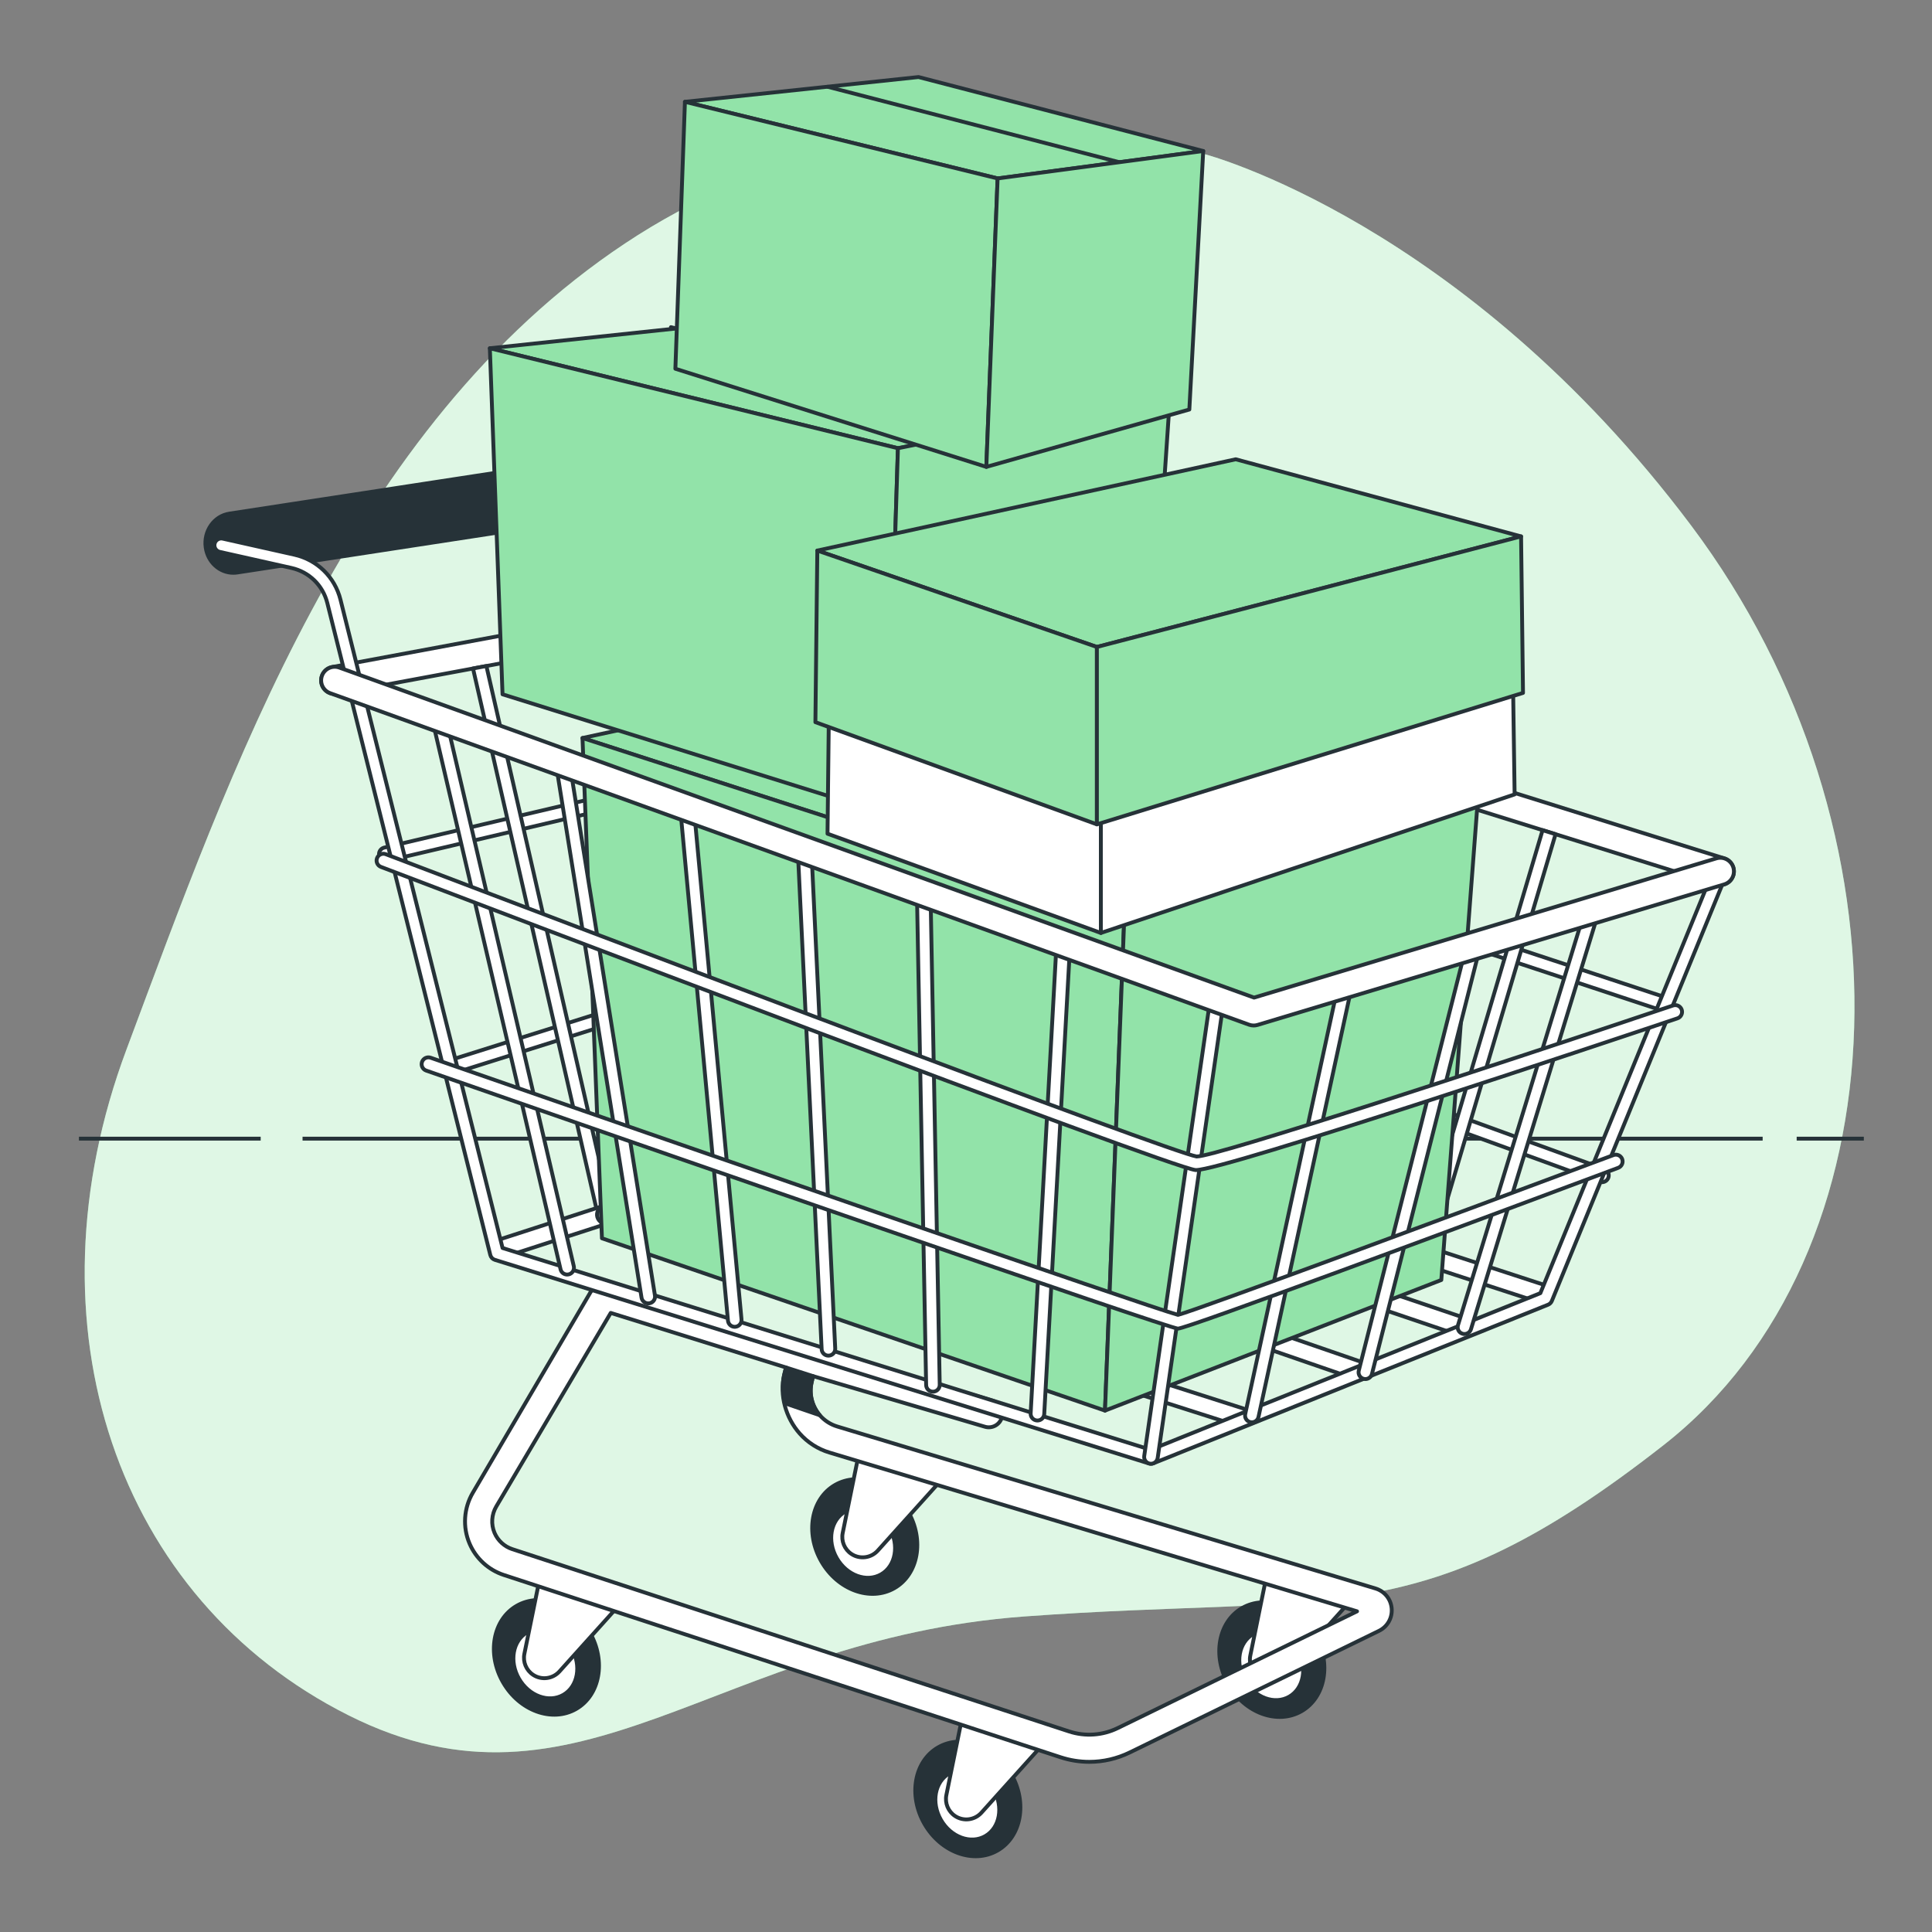 <?xml version="1.0" encoding="utf-8"?>
<!-- Generator: Adobe Illustrator 27.5.0, SVG Export Plug-In . SVG Version: 6.00 Build 0)  -->
<svg version="1.1" xmlns="http://www.w3.org/2000/svg" xmlns:xlink="http://www.w3.org/1999/xlink" x="0px" y="0px"
	 viewBox="0 0 500 500" style="enable-background:new 0 0 500 500;" xml:space="preserve">
<rect x="0" y="0" width="500" height="500" fill="#808080" stroke="none"/>
<g id="Background_Simple">
	<g>
		<path style="fill:#92E3A9;" d="M311.74,39.886c0,0-78.574-24.379-149.972,23.108C90.371,110.48,59.596,199.849,32.762,271.534
			c-26.834,71.685-2.407,142.317,57.417,172.375c59.824,30.057,94.87-19.691,174.938-25.572
			c80.068-5.881,102.594,4.894,165.47-44.388c62.877-49.281,66.13-159.258,7.097-237.921
			C378.649,57.365,311.74,39.886,311.74,39.886z"/>
		<path style="opacity:0.7;fill:#FFFFFF;" d="M311.74,39.886c0,0-78.574-24.379-149.972,23.108
			C90.371,110.48,59.596,199.849,32.762,271.534c-26.834,71.685-2.407,142.317,57.417,172.375
			c59.824,30.057,94.87-19.691,174.938-25.572c80.068-5.881,102.594,4.894,165.47-44.388c62.877-49.281,66.13-159.258,7.097-237.921
			C378.649,57.365,311.74,39.886,311.74,39.886z"/>
	</g>
</g>
<g id="Floor">
	<g>
		<line style="fill:none;stroke:#263238;stroke-miterlimit:10;" x1="464.978" y1="294.682" x2="482.359" y2="294.682"/>
		<line style="fill:none;stroke:#263238;stroke-miterlimit:10;" x1="78.299" y1="294.682" x2="456.174" y2="294.682"/>
		<line style="fill:none;stroke:#263238;stroke-miterlimit:10;" x1="20.429" y1="294.682" x2="67.464" y2="294.682"/>
	</g>
</g>
<g id="Shopping_Cart_00000073704796207364784080000013232276850478793114_">
	<g>
		<g>
			<g>
				<path style="fill:#FFFFFF;stroke:#263238;stroke-linecap:round;stroke-linejoin:round;stroke-miterlimit:10;" d="
					M445.218,229.029c-0.347,0-0.7-0.052-1.049-0.161L211.85,156.384L87.272,179.54c-1.914,0.354-3.746-0.906-4.102-2.816
					c-0.355-1.91,0.906-3.746,2.816-4.102l125.435-23.315c0.565-0.103,1.144-0.07,1.691,0.101l233.152,72.744
					c1.855,0.578,2.889,2.551,2.311,4.406C448.105,228.063,446.716,229.028,445.218,229.029z"/>
			</g>
			<g>
				<path style="fill:#FFFFFF;stroke:#263238;stroke-linecap:round;stroke-linejoin:round;stroke-miterlimit:10;" d="
					M245.207,286.35c-0.814,0-1.544-0.567-1.719-1.395l-35.947-151.953c-0.99-4.671-4.633-8.392-9.282-9.48l-13.175-3.084
					c-0.946-0.222-1.533-1.167-1.312-2.113c0.22-0.947,1.169-1.532,2.113-1.312l13.175,3.084
					c5.971,1.397,10.651,6.176,11.921,12.175l35.946,151.953c0.202,0.95-0.406,1.884-1.356,2.085
					C245.451,286.337,245.328,286.35,245.207,286.35z"/>
			</g>
			<g>
				<g>
					<path style="fill:#FFFFFF;stroke:#263238;stroke-linecap:round;stroke-linejoin:round;stroke-miterlimit:10;" d="
						M430.163,261.439c-0.192,0-0.387-0.032-0.578-0.099l-205.357-67.703l-123.904,29.124c-0.93,0.264-1.906-0.279-2.171-1.214
						c-0.264-0.934,0.279-1.906,1.214-2.171l124.437-29.275c0.348-0.097,0.717-0.088,1.057,0.031l205.88,67.886
						c0.917,0.32,1.403,1.323,1.082,2.24C431.572,260.984,430.891,261.439,430.163,261.439z"/>
				</g>
				<g>
					<path style="fill:#FFFFFF;stroke:#263238;stroke-linecap:round;stroke-linejoin:round;stroke-miterlimit:10;" d="
						M414.585,305.948c-0.19,0-0.385-0.031-0.575-0.096l-179.134-65.089l-119.53,37.636c-0.931,0.268-1.906-0.277-2.171-1.214
						c-0.265-0.934,0.279-1.906,1.214-2.171l120.061-37.786c0.346-0.097,0.715-0.086,1.053,0.03l179.656,65.269
						c0.918,0.318,1.405,1.319,1.088,2.238C415.996,305.491,415.314,305.948,414.585,305.948z"/>
				</g>
				<path style="fill:#FFFFFF;stroke:#263238;stroke-linecap:round;stroke-linejoin:round;stroke-miterlimit:10;" d="
					M125.877,172.364l-3.461,0.643l32.187,140.918c0.186,0.815,0.911,1.367,1.713,1.367c0.13,0,0.262-0.014,0.393-0.045
					c0.947-0.215,1.54-1.159,1.323-2.106L125.877,172.364z"/>
				<path style="fill:#FFFFFF;stroke:#263238;stroke-linecap:round;stroke-linejoin:round;stroke-miterlimit:10;" d="
					M166.557,164.803l-3.461,0.643l30.309,135.407c0.183,0.818,0.91,1.374,1.715,1.374c0.127,0,0.257-0.014,0.386-0.042
					c0.948-0.212,1.544-1.153,1.332-2.101L166.557,164.803z"/>
				<path style="fill:#FFFFFF;stroke:#263238;stroke-linecap:round;stroke-linejoin:round;stroke-miterlimit:10;" d="
					M198.245,158.913l-3.461,0.643l29.506,131.793c0.183,0.818,0.91,1.374,1.715,1.374c0.127,0,0.257-0.014,0.386-0.042
					c0.948-0.212,1.544-1.153,1.332-2.101L198.245,158.913z"/>
				<path style="fill:#FFFFFF;stroke:#263238;stroke-linecap:round;stroke-linejoin:round;stroke-miterlimit:10;" d="
					M358.545,202.153c0,0.001-0.001,0.002-0.001,0.003L334.772,314.3c-0.234,0.942,0.342,1.896,1.285,2.13
					c0.142,0.035,0.284,0.052,0.424,0.052c0.79,0,1.508-0.535,1.706-1.336l23.729-111.941L358.545,202.153z"/>
				<path style="fill:#FFFFFF;stroke:#263238;stroke-linecap:round;stroke-linejoin:round;stroke-miterlimit:10;" d="
					M323.985,191.37c-0.122,0.189-0.211,0.404-0.254,0.639l-15.909,112.898c-0.172,0.956,0.464,1.87,1.42,2.043
					c0.105,0.018,0.21,0.027,0.314,0.027c0.835,0,1.576-0.597,1.729-1.447l15.909-112.898c0.015-0.086,0.017-0.17,0.02-0.255
					L323.985,191.37z"/>
				<path style="fill:#FFFFFF;stroke:#263238;stroke-linecap:round;stroke-linejoin:round;stroke-miterlimit:10;" d="
					M399.22,214.843c-0.002,0.007-0.006,0.013-0.009,0.02l-32.733,110.42c-0.29,0.927,0.226,1.913,1.153,2.204
					c0.175,0.055,0.352,0.08,0.526,0.08c0.749,0,1.443-0.481,1.679-1.233l32.733-110.42c0.003-0.008,0.003-0.016,0.005-0.025
					L399.22,214.843z"/>
				<path style="fill:#FFFFFF;stroke:#263238;stroke-linecap:round;stroke-linejoin:round;stroke-miterlimit:10;" d="
					M292.902,181.672c-0.076,0.169-0.134,0.349-0.154,0.544l-9.969,114.878c-0.098,0.966,0.605,1.831,1.57,1.929
					c0.062,0.006,0.122,0.009,0.182,0.009c0.891,0,1.655-0.674,1.747-1.579l9.957-114.741L292.902,181.672z"/>
				<path style="fill:#FFFFFF;stroke:#263238;stroke-linecap:round;stroke-linejoin:round;stroke-miterlimit:10;" d="
					M261.898,171.999l-3.992,116.541c-0.027,0.971,0.737,1.779,1.708,1.807c0.016,0.001,0.033,0.001,0.05,0.001
					c0.948,0,1.73-0.755,1.757-1.71l3.958-115.554L261.898,171.999z"/>
			</g>
		</g>
		<g>
			<g>
				<path style="fill:#FFFFFF;stroke:#263238;stroke-linecap:round;stroke-linejoin:round;stroke-miterlimit:10;" d="
					M398.641,337.015c-0.241,0-0.486-0.038-0.727-0.117l-151.05-49.287l-116.077,37.6c-1.229,0.401-2.553-0.276-2.954-1.508
					c-0.399-1.232,0.277-2.555,1.509-2.953l116.802-37.835c0.469-0.153,0.978-0.152,1.45,0.001l151.775,49.524
					c1.232,0.402,1.904,1.726,1.502,2.957C400.547,336.387,399.629,337.014,398.641,337.015z"/>
			</g>
			<g>
				<path style="fill:#FFFFFF;stroke:#263238;stroke-linecap:round;stroke-linejoin:round;stroke-miterlimit:10;" d="
					M320.943,369.06c-0.238,0-0.48-0.037-0.719-0.115l-164.093-52.374c-1.233-0.396-1.91-1.718-1.513-2.951
					c0.397-1.233,1.718-1.913,2.951-1.513l164.093,52.374c1.233,0.396,1.91,1.717,1.513,2.951
					C322.855,368.427,321.934,369.06,320.943,369.06z"/>
			</g>
			<g>
				<path style="fill:#FFFFFF;stroke:#263238;stroke-linecap:round;stroke-linejoin:round;stroke-miterlimit:10;" d="
					M351.65,357.057c-0.253,0-0.512-0.042-0.765-0.129l-155.875-53.752c-1.225-0.422-1.875-1.757-1.452-2.982
					c0.422-1.224,1.759-1.872,2.981-1.452l155.876,53.751c1.224,0.423,1.874,1.757,1.452,2.982
					C353.533,356.447,352.624,357.057,351.65,357.057z"/>
			</g>
			<g>
				<path style="fill:#FFFFFF;stroke:#263238;stroke-linecap:round;stroke-linejoin:round;stroke-miterlimit:10;" d="
					M377.32,345.317c-0.248,0-0.503-0.04-0.751-0.125l-151.134-51.135c-1.227-0.416-1.885-1.746-1.47-2.973
					c0.415-1.226,1.743-1.888,2.973-1.47l151.133,51.135c1.227,0.416,1.885,1.746,1.47,2.973
					C379.21,344.7,378.298,345.317,377.32,345.317z"/>
			</g>
		</g>
		<g>
			<g>
				<g>
					
						<ellipse transform="matrix(0.867 -0.498 0.498 0.867 -198.623 186.804)" style="fill:#263238;stroke:#263238;stroke-linecap:round;stroke-linejoin:round;stroke-miterlimit:10;" cx="250.623" cy="465.477" rx="12.952" ry="15.403"/>
					<path style="fill:#FFFFFF;stroke:#263238;stroke-linecap:round;stroke-linejoin:round;stroke-miterlimit:10;" d="
						M257.159,463.145c2.575,4.48,1.609,9.867-2.159,12.033c-3.767,2.165-8.909,0.289-11.484-4.191
						c-2.575-4.48-1.609-9.867,2.159-12.033C249.442,456.788,254.584,458.665,257.159,463.145z"/>
				</g>
				<path style="fill:#FFFFFF;stroke:#263238;stroke-linecap:round;stroke-linejoin:round;stroke-miterlimit:10;" d="
					M249.106,444.006l-4.187,20.537c-0.431,2.114,0.47,4.276,2.275,5.458h0c2.174,1.425,5.063,1.05,6.802-0.882l15.881-17.645
					L249.106,444.006z"/>
			</g>
			<g>
				<g>
					
						<ellipse transform="matrix(0.867 -0.498 0.498 0.867 -170.18 221.203)" style="fill:#263238;stroke:#263238;stroke-linecap:round;stroke-linejoin:round;stroke-miterlimit:10;" cx="329.281" cy="429.395" rx="12.952" ry="15.403"/>
					<path style="fill:#FFFFFF;stroke:#263238;stroke-linecap:round;stroke-linejoin:round;stroke-miterlimit:10;" d="
						M335.818,427.063c2.575,4.48,1.608,9.867-2.159,12.033c-3.767,2.165-8.909,0.289-11.484-4.191
						c-2.575-4.48-1.608-9.867,2.159-12.033S333.242,422.583,335.818,427.063z"/>
				</g>
				<path style="fill:#FFFFFF;stroke:#263238;stroke-linecap:round;stroke-linejoin:round;stroke-miterlimit:10;" d="
					M327.764,407.924l-4.187,20.537c-0.431,2.114,0.47,4.276,2.275,5.458l0,0c2.174,1.425,5.063,1.05,6.802-0.882l15.881-17.645
					L327.764,407.924z"/>
			</g>
			<g>
				<g>
					<path style="fill:#263238;stroke:#263238;stroke-linecap:round;stroke-linejoin:round;stroke-miterlimit:10;" d="
						M235.025,391.201c4.239,7.375,2.648,16.244-3.554,19.809s-14.666,0.476-18.905-6.9c-4.239-7.375-2.648-16.244,3.554-19.809
						C222.322,380.737,230.786,383.826,235.025,391.201z"/>
					
						<ellipse transform="matrix(0.867 -0.498 0.498 0.867 -169.227 164.488)" style="fill:#FFFFFF;stroke:#263238;stroke-linecap:round;stroke-linejoin:round;stroke-miterlimit:10;" cx="223.511" cy="399.245" rx="7.868" ry="9.357"/>
				</g>
				<path style="fill:#FFFFFF;stroke:#263238;stroke-linecap:round;stroke-linejoin:round;stroke-miterlimit:10;" d="
					M222.279,376.185l-4.187,20.537c-0.431,2.114,0.47,4.276,2.275,5.458l0,0c2.174,1.425,5.063,1.05,6.802-0.882l15.881-17.645
					L222.279,376.185z"/>
			</g>
			<g>
				<g>
					<path style="fill:#263238;stroke:#263238;stroke-linecap:round;stroke-linejoin:round;stroke-miterlimit:10;" d="
						M152.644,422.474c4.239,7.375,2.648,16.244-3.554,19.808c-6.202,3.565-14.666,0.476-18.905-6.9
						c-4.239-7.375-2.648-16.244,3.554-19.809C139.941,412.009,148.405,415.098,152.644,422.474z"/>
					<path style="fill:#FFFFFF;stroke:#263238;stroke-linecap:round;stroke-linejoin:round;stroke-miterlimit:10;" d="
						M147.951,426.596c2.575,4.48,1.608,9.867-2.159,12.033s-8.909,0.289-11.484-4.191c-2.575-4.48-1.609-9.867,2.159-12.033
						C140.234,420.24,145.376,422.116,147.951,426.596z"/>
				</g>
				<path style="fill:#FFFFFF;stroke:#263238;stroke-linecap:round;stroke-linejoin:round;stroke-miterlimit:10;" d="
					M139.898,407.458l-4.187,20.537c-0.431,2.114,0.47,4.276,2.275,5.458l0,0c2.174,1.425,5.063,1.05,6.802-0.882l15.881-17.645
					L139.898,407.458z"/>
			</g>
			<g>
				<path style="fill:#FFFFFF;stroke:#263238;stroke-linecap:round;stroke-linejoin:round;stroke-miterlimit:10;" d="
					M281.913,455.965c-2.503,0-5.016-0.396-7.458-1.195L130.4,407.608c-3.987-1.304-7.223-4.265-8.876-8.124
					c-1.833-4.278-1.507-9.219,0.873-13.217l30.42-51.836c0.822-1.381,2.474-2.031,4.016-1.576l100.059,29.637
					c1.863,0.548,2.929,2.504,2.38,4.368c-0.548,1.863-2.497,2.93-4.368,2.38l-44.491-13.098c-0.014,0.09-0.031,0.18-0.053,0.27
					l-0.305,1.295c-0.717,3.046,0.091,6.263,2.161,8.61c1.193,1.351,2.735,2.34,4.461,2.859l139.298,41.92
					c2.347,0.708,3.992,2.743,4.189,5.186c0.197,2.441-1.098,4.713-3.3,5.788l-64.479,31.462
					C289.074,455.149,285.503,455.965,281.913,455.965z M158.061,339.785l-29.619,50.08c-1.233,2.071-1.402,4.632-0.452,6.849
					c0.857,1.999,2.533,3.532,4.598,4.208l144.056,47.162c4.198,1.375,8.691,1.063,12.654-0.872l61.901-30.204l-136.549-41.092
					c-2.982-0.898-5.648-2.606-7.71-4.943c-3.576-4.052-5.241-9.872-4.003-15.134l0.305-1.294c0.052-0.22,0.123-0.431,0.212-0.63
					L158.061,339.785z"/>
			</g>
			<path style="fill:#263238;stroke:#263238;stroke-linecap:round;stroke-linejoin:round;stroke-miterlimit:10;" d="
				M210.055,357.708l0.357-1.565l-6.959-2.229l-0.516,1.924c-0.553,2.35-0.283,5.013,0.174,7.321l9.062,3.104
				C210.138,363.922,209.344,360.732,210.055,357.708z"/>
		</g>
		<g>
			<path style="fill:#263238;stroke:#263238;stroke-linecap:round;stroke-linejoin:round;stroke-miterlimit:10;" d="M60.377,148.24
				c-3.536,0-6.627-2.764-7.146-6.599c-0.569-4.206,2.173-8.107,6.125-8.713l119.777-18.361c3.952-0.604,7.616,2.314,8.185,6.52
				c0.569,4.206-2.173,8.107-6.125,8.713L61.416,148.16C61.067,148.213,60.72,148.24,60.377,148.24z"/>
		</g>
		<g>
			<path style="fill:#FFFFFF;stroke:#263238;stroke-linecap:round;stroke-linejoin:round;stroke-miterlimit:10;" d="M92.224,180.639
				c-0.788,0-1.505-0.534-1.705-1.333l-5.813-23.255c-1.142-4.565-4.703-8.04-9.295-9.069l-18.543-4.156
				c-0.947-0.212-1.544-1.153-1.332-2.101c0.213-0.947,1.155-1.54,2.101-1.332l18.543,4.156c5.897,1.322,10.472,5.786,11.938,11.649
				l5.813,23.255c0.236,0.942-0.337,1.897-1.28,2.133C92.508,180.622,92.365,180.639,92.224,180.639z"/>
		</g>
		<g>
			<polygon style="fill:#92E3A9;stroke:#263238;stroke-linecap:round;stroke-linejoin:round;stroke-miterlimit:10;" points="
				253.607,168.698 150.748,190.996 291.01,236.312 382.36,208.259 			"/>
			
				<line style="fill:#92E3A9;stroke:#263238;stroke-linecap:round;stroke-linejoin:round;stroke-miterlimit:10;" x1="210.138" y1="177.776" x2="341.946" y2="221.521"/>
			<polygon style="fill:#92E3A9;stroke:#263238;stroke-linecap:round;stroke-linejoin:round;stroke-miterlimit:10;" points="
				291.01,236.312 285.975,365.065 155.783,320.469 150.748,190.996 			"/>
			<polygon style="fill:#92E3A9;stroke:#263238;stroke-linecap:round;stroke-linejoin:round;stroke-miterlimit:10;" points="
				382.36,208.259 373.009,331.258 285.975,365.065 291.01,236.312 			"/>
		</g>
		<g>
			<g>
				<g>
					<path style="fill:#FFFFFF;stroke:#263238;stroke-linecap:round;stroke-linejoin:round;stroke-miterlimit:10;" d="
						M297.866,378.817c-0.176,0-0.353-0.026-0.523-0.079l-169.268-52.692c-0.586-0.183-1.035-0.657-1.183-1.253L90.519,179.306
						c-0.236-0.942,0.337-1.897,1.28-2.133c0.944-0.238,1.897,0.337,2.133,1.28l36.133,144.528l167.728,52.213l100.849-40.524
						l44.948-109.826c0.369-0.899,1.389-1.331,2.295-0.961c0.899,0.368,1.329,1.395,0.962,2.294L401.614,336.69
						c-0.181,0.44-0.531,0.788-0.972,0.965l-102.12,41.035C298.311,378.775,298.089,378.817,297.866,378.817z"/>
				</g>
				<g>
					<path style="fill:#FFFFFF;stroke:#263238;stroke-linecap:round;stroke-linejoin:round;stroke-miterlimit:10;" d="
						M297.868,378.817c-0.083,0-0.168-0.006-0.254-0.018c-0.961-0.139-1.628-1.031-1.488-1.992l16.786-116.11
						c0.138-0.961,1.021-1.631,1.992-1.489c0.961,0.139,1.628,1.031,1.489,1.992l-16.786,116.11
						C299.48,378.186,298.728,378.817,297.868,378.817z"/>
				</g>
				<g>
					<path style="fill:#FFFFFF;stroke:#263238;stroke-linecap:round;stroke-linejoin:round;stroke-miterlimit:10;" d="
						M323.979,368.093c-0.122,0-0.249-0.013-0.373-0.04c-0.949-0.205-1.553-1.142-1.347-2.091l24.247-111.913
						c0.206-0.949,1.151-1.551,2.091-1.347c0.949,0.206,1.553,1.142,1.347,2.091l-24.247,111.913
						C325.518,367.531,324.79,368.093,323.979,368.093z"/>
				</g>
				<g>
					<path style="fill:#FFFFFF;stroke:#263238;stroke-linecap:round;stroke-linejoin:round;stroke-miterlimit:10;" d="
						M353.356,356.901c-0.143,0-0.289-0.017-0.433-0.054c-0.941-0.238-1.512-1.195-1.273-2.137l27.512-108.649
						c0.239-0.942,1.2-1.51,2.137-1.273c0.941,0.238,1.511,1.195,1.273,2.137L355.06,355.574
						C354.859,356.371,354.143,356.901,353.356,356.901z"/>
				</g>
				<g>
					<path style="fill:#FFFFFF;stroke:#263238;stroke-linecap:round;stroke-linejoin:round;stroke-miterlimit:10;" d="
						M379.003,345.244c-0.171,0-0.345-0.024-0.515-0.077c-0.93-0.284-1.452-1.267-1.168-2.196l33.108-108.183
						c0.285-0.93,1.272-1.451,2.196-1.167c0.93,0.285,1.452,1.268,1.168,2.197l-33.108,108.182
						C380.451,344.757,379.755,345.244,379.003,345.244z"/>
				</g>
				<g>
					<path style="fill:#FFFFFF;stroke:#263238;stroke-linecap:round;stroke-linejoin:round;stroke-miterlimit:10;" d="
						M268.489,367.626c-0.032,0-0.065-0.001-0.098-0.002c-0.97-0.054-1.712-0.884-1.659-1.854l6.529-118.44
						c0.054-0.97,0.851-1.735,1.854-1.659c0.97,0.053,1.712,0.883,1.659,1.853l-6.529,118.441
						C270.192,366.901,269.416,367.626,268.489,367.626z"/>
				</g>
				<g>
					<path style="fill:#FFFFFF;stroke:#263238;stroke-linecap:round;stroke-linejoin:round;stroke-miterlimit:10;" d="
						M241.442,360.166c-0.956,0-1.74-0.766-1.758-1.726l-2.331-124.503c-0.018-0.972,0.754-1.774,1.726-1.791
						c0.93-0.06,1.773,0.755,1.791,1.725l2.331,124.503c0.018,0.971-0.755,1.774-1.726,1.792
						C241.464,360.166,241.452,360.166,241.442,360.166z"/>
				</g>
				<g>
					<path style="fill:#FFFFFF;stroke:#263238;stroke-linecap:round;stroke-linejoin:round;stroke-miterlimit:10;" d="
						M214.396,350.839c-0.933,0-1.711-0.733-1.755-1.675l-6.063-126.834c-0.046-0.97,0.703-1.794,1.673-1.841
						c0.981-0.066,1.795,0.702,1.841,1.672l6.063,126.835c0.046,0.97-0.703,1.794-1.673,1.84
						C214.452,350.838,214.424,350.839,214.396,350.839z"/>
				</g>
				<g>
					<path style="fill:#FFFFFF;stroke:#263238;stroke-linecap:round;stroke-linejoin:round;stroke-miterlimit:10;" d="
						M190.147,343.378c-0.898,0-1.664-0.684-1.749-1.595l-12.124-130.099c-0.09-0.967,0.621-1.824,1.588-1.914
						c0.957-0.094,1.824,0.621,1.915,1.588L191.9,341.456c0.09,0.967-0.621,1.825-1.588,1.914
						C190.257,343.376,190.202,343.378,190.147,343.378z"/>
				</g>
				<g>
					<path style="fill:#FFFFFF;stroke:#263238;stroke-linecap:round;stroke-linejoin:round;stroke-miterlimit:10;" d="
						M167.764,337.316c-0.848,0-1.596-0.615-1.734-1.48L144.113,199.21c-0.154-0.96,0.499-1.861,1.458-2.015
						c0.955-0.16,1.862,0.498,2.015,1.458l21.917,136.628c0.154,0.958-0.499,1.861-1.458,2.015
						C167.951,337.31,167.857,337.316,167.764,337.316z"/>
				</g>
				<g>
					<path style="fill:#FFFFFF;stroke:#263238;stroke-linecap:round;stroke-linejoin:round;stroke-miterlimit:10;" d="
						M146.781,329.855c-0.799,0-1.522-0.547-1.711-1.359l-32.641-139.891c-0.22-0.946,0.368-1.892,1.313-2.113
						c0.949-0.216,1.892,0.367,2.113,1.313l32.641,139.891c0.22,0.946-0.367,1.892-1.313,2.113
						C147.048,329.841,146.913,329.855,146.781,329.855z"/>
				</g>
				<g>
					<path style="fill:#FFFFFF;stroke:#263238;stroke-linecap:round;stroke-linejoin:round;stroke-miterlimit:10;" d="
						M309.531,302.81c-0.053,0-0.1-0.002-0.143-0.006c-6.14-0.472-189.866-70.468-210.795-78.449
						c-0.908-0.346-1.363-1.362-1.017-2.27c0.345-0.908,1.359-1.367,2.269-1.017c56.336,21.479,203.853,77.406,209.843,78.231
						c0.009,0,0.018,0,0.027,0c5.076,0,76.462-23.355,123.284-39.086c0.923-0.309,1.918,0.187,2.227,1.107
						c0.309,0.921-0.187,1.918-1.107,2.227C414.503,270.139,316.893,302.81,309.531,302.81z"/>
				</g>
				<g>
					<path style="fill:#FFFFFF;stroke:#263238;stroke-linecap:round;stroke-linejoin:round;stroke-miterlimit:10;" d="
						M304.859,343.844c-2.372,0-136.852-46.7-194.56-66.779c-0.918-0.319-1.403-1.323-1.083-2.24
						c0.319-0.917,1.32-1.404,2.239-1.083c64.24,22.351,186.042,64.572,193.416,66.546c5.363-1.429,69.867-25.34,112.684-41.352
						c0.907-0.338,1.924,0.121,2.264,1.032c0.34,0.91-0.121,1.924-1.032,2.264C377.228,317.773,307.164,343.844,304.859,343.844z"/>
				</g>
			</g>
			<g>
				<path style="fill:#FFFFFF;stroke:#263238;stroke-linecap:round;stroke-linejoin:round;stroke-miterlimit:10;" d="
					M324.444,265.399c-0.404,0-0.808-0.07-1.194-0.209l-237.814-85.8c-1.827-0.659-2.774-2.675-2.115-4.502s2.676-2.775,4.502-2.115
					l236.721,85.405l119.659-36.036c1.859-0.562,3.822,0.494,4.382,2.354c0.561,1.86-0.493,3.822-2.353,4.383L325.459,265.25
					C325.128,265.349,324.785,265.399,324.444,265.399z"/>
			</g>
		</g>
	</g>
</g>
<g id="Boxes">
	<g>
		<polygon style="fill:#92E3A9;stroke:#263238;stroke-linecap:round;stroke-linejoin:round;stroke-miterlimit:10;" points="
			205.671,81.758 126.773,90.128 232.384,115.999 302.847,101.884 		"/>
		
			<line style="fill:#92E3A9;stroke:#263238;stroke-linecap:round;stroke-linejoin:round;stroke-miterlimit:10;" x1="173.641" y1="84.67" x2="272.534" y2="108.62"/>
		<polygon style="fill:#92E3A9;stroke:#263238;stroke-linecap:round;stroke-linejoin:round;stroke-miterlimit:10;" points="
			232.384,115.999 229.406,210.697 130.054,179.684 126.773,90.128 		"/>
		<polygon style="fill:#92E3A9;stroke:#263238;stroke-linecap:round;stroke-linejoin:round;stroke-miterlimit:10;" points="
			302.847,101.884 297.24,184.533 229.406,210.697 232.384,115.999 		"/>
	</g>
	<g>
		<g>
			<polygon style="fill:#92E3A9;stroke:#263238;stroke-linecap:round;stroke-linejoin:round;stroke-miterlimit:10;" points="
				319.789,146.963 214.647,172.643 284.903,196.869 391.499,172.158 			"/>
			<polygon style="fill:#FFFFFF;stroke:#263238;stroke-linecap:round;stroke-linejoin:round;stroke-miterlimit:10;" points="
				284.903,196.869 284.903,241.446 214.162,215.766 214.647,172.643 			"/>
			<polygon style="fill:#FFFFFF;stroke:#263238;stroke-linecap:round;stroke-linejoin:round;stroke-miterlimit:10;" points="
				284.903,241.446 391.983,205.591 391.499,172.158 284.903,196.869 			"/>
		</g>
		<g>
			<polygon style="fill:#92E3A9;stroke:#263238;stroke-linecap:round;stroke-linejoin:round;stroke-miterlimit:10;" points="
				319.803,118.861 211.523,142.487 283.876,167.436 393.654,138.82 			"/>
			<polygon style="fill:#92E3A9;stroke:#263238;stroke-linecap:round;stroke-linejoin:round;stroke-miterlimit:10;" points="
				283.876,167.436 283.876,213.343 211.024,186.897 211.523,142.487 			"/>
			<polygon style="fill:#92E3A9;stroke:#263238;stroke-linecap:round;stroke-linejoin:round;stroke-miterlimit:10;" points="
				283.876,213.343 394.153,179.325 393.654,138.82 283.876,167.436 			"/>
		</g>
	</g>
	<g>
		<polygon style="fill:#92E3A9;stroke:#263238;stroke-linecap:round;stroke-linejoin:round;stroke-miterlimit:10;" points="
			237.713,19.939 177.262,26.352 258.181,46.175 311.393,39.082 		"/>
		
			<line style="fill:#92E3A9;stroke:#263238;stroke-linecap:round;stroke-linejoin:round;stroke-miterlimit:10;" x1="214.232" y1="22.465" x2="290.454" y2="42.181"/>
		<polygon style="fill:#92E3A9;stroke:#263238;stroke-linecap:round;stroke-linejoin:round;stroke-miterlimit:10;" points="
			258.181,46.175 255.262,120.828 174.786,95.43 177.262,26.352 		"/>
		<polygon style="fill:#92E3A9;stroke:#263238;stroke-linecap:round;stroke-linejoin:round;stroke-miterlimit:10;" points="
			311.393,39.082 307.799,105.982 255.262,120.828 258.181,46.175 		"/>
	</g>
</g>
</svg>
